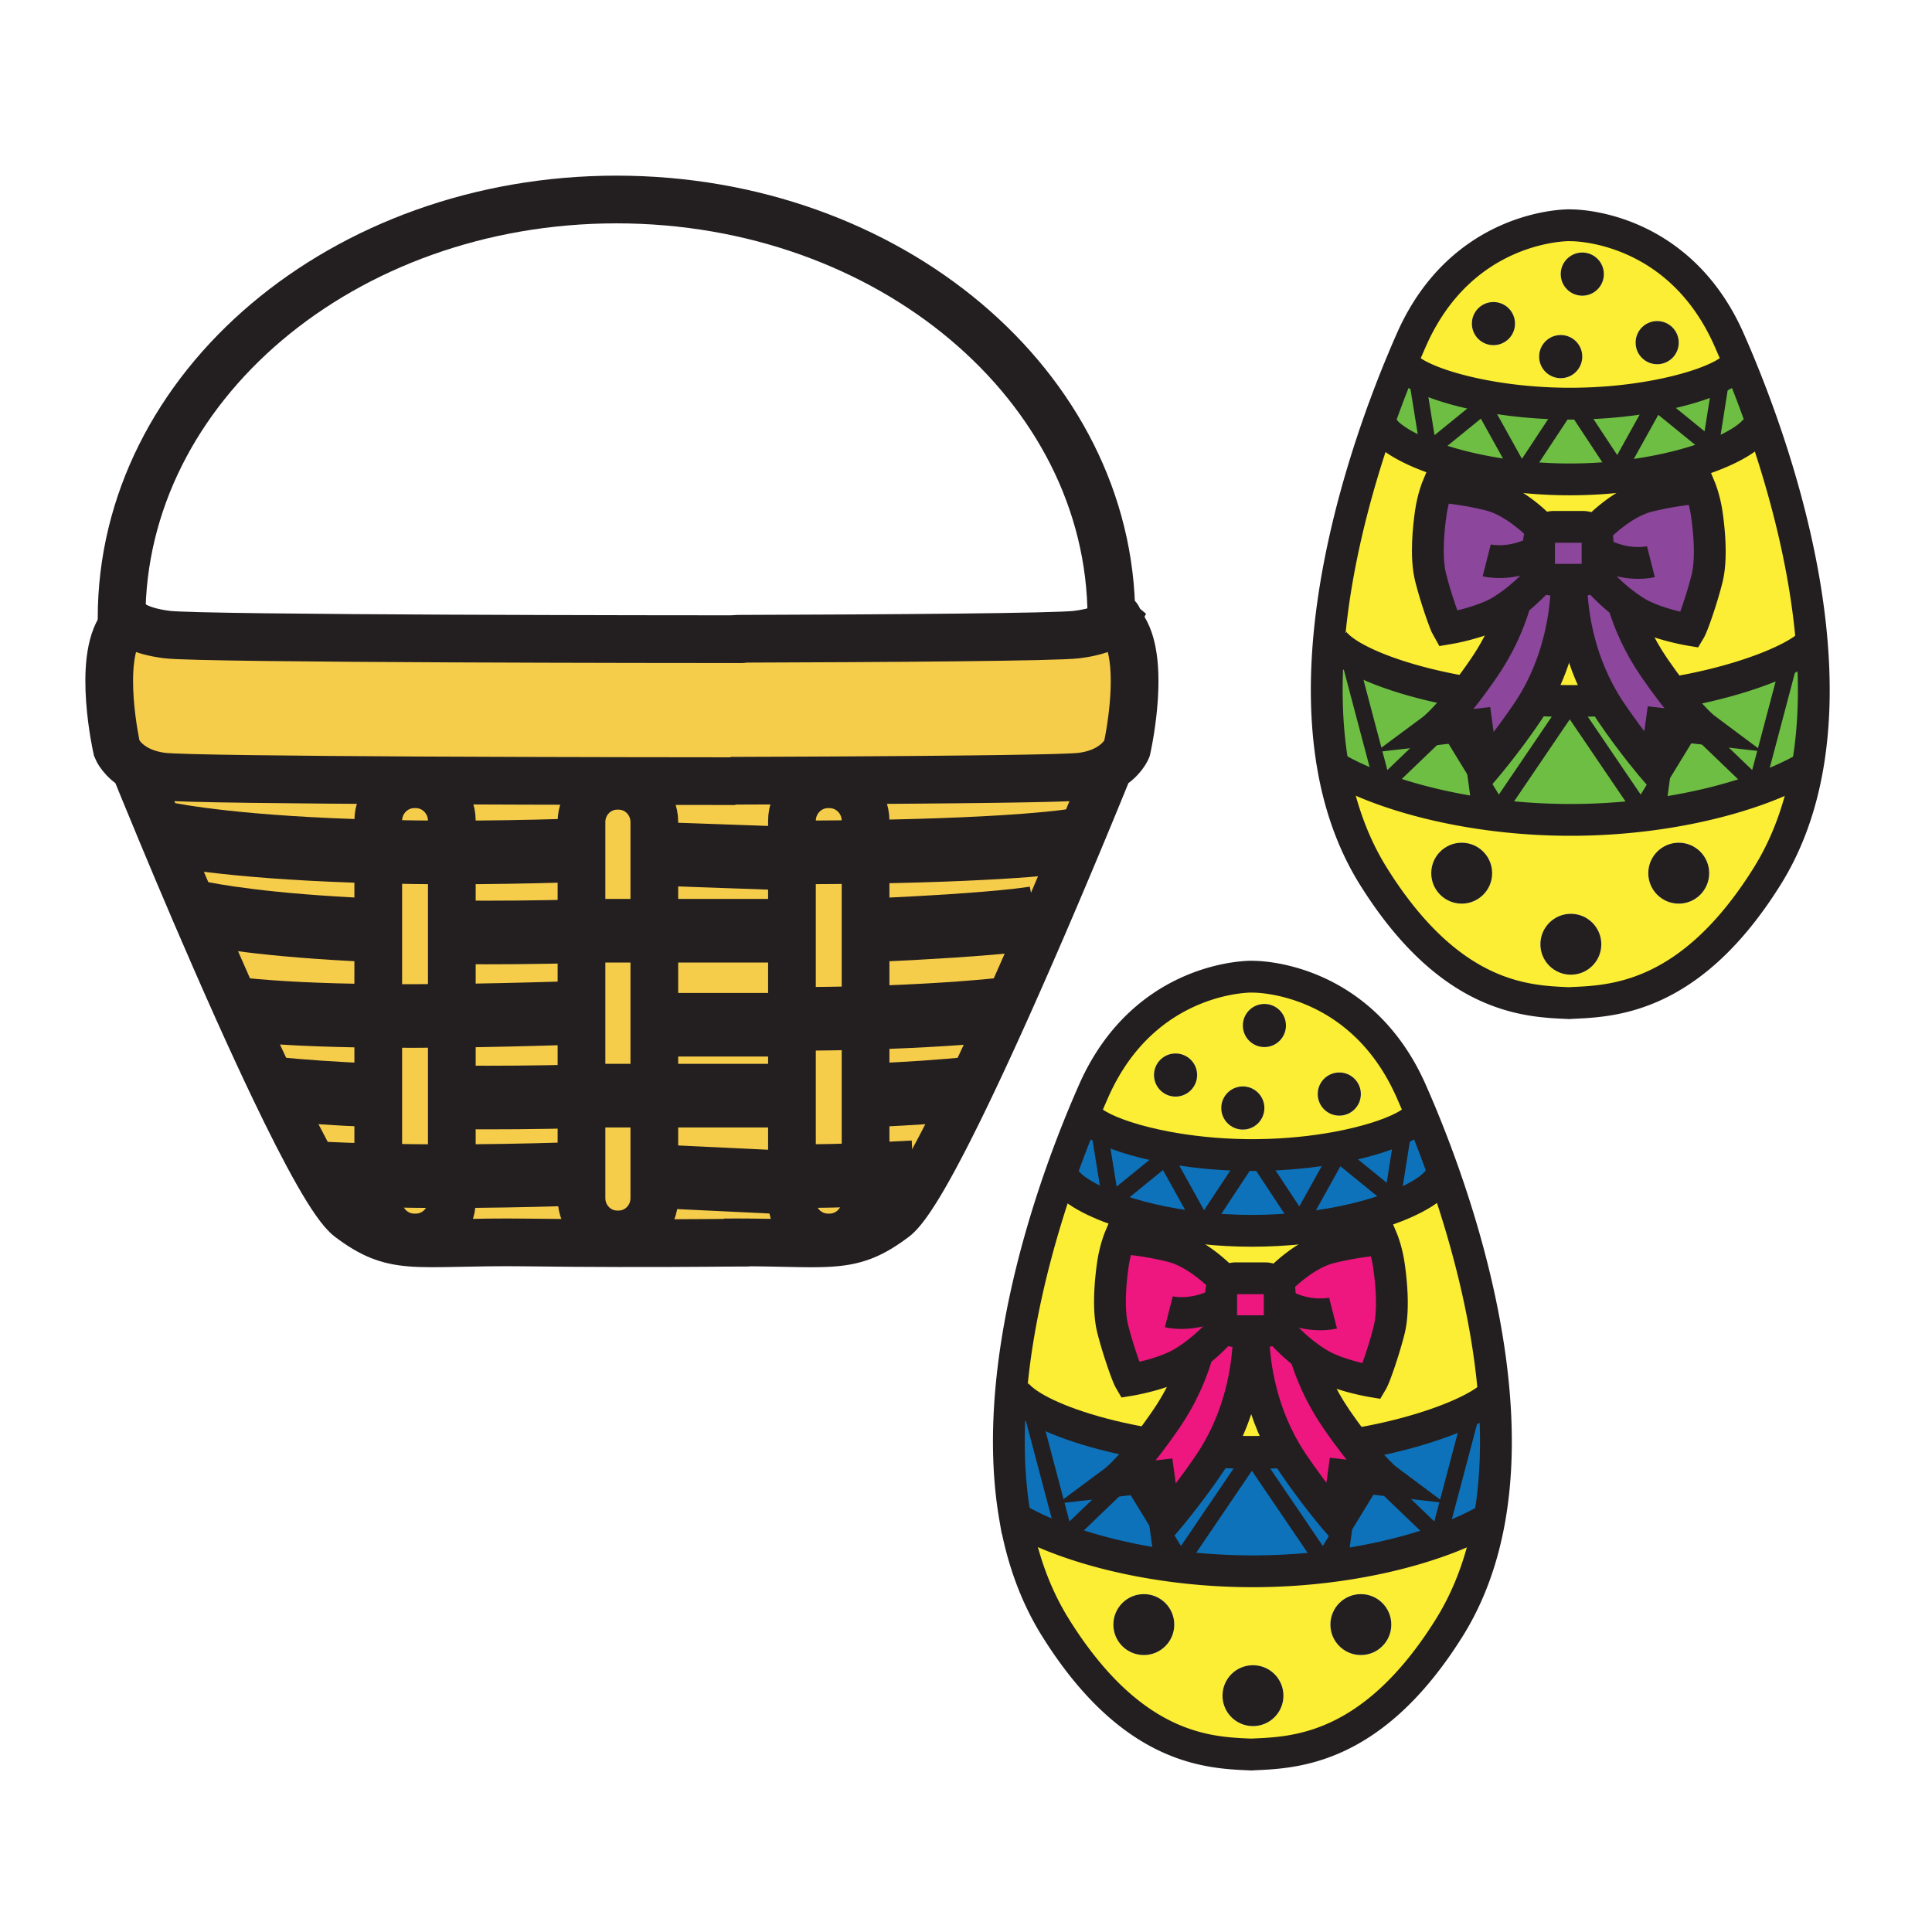 <svg xmlns="http://www.w3.org/2000/svg" width="850.394" height="850.394" viewBox="0 0 850.394 850.394" overflow="visible"><path d="M456 404l3.8 1.63c-5.42 12.59-11.28 25.99-17.229 39.24l-1.23-.55c-14.56 1.5-34.4 2.949-60.35 3.689v-38.58h2.83C441.18 406.94 456 404 456 404z" fill="#f6cc4b"/><path d="M456 404s-14.82 2.94-72.18 5.43h-2.83v-34.49C449.36 373.87 472 370 472 370l2.46 1.04c-4.21 10.06-9.21 21.92-14.66 34.59L456 404zM348.59 517.71c13.25.01 23.21-.27 32.4-.67v11.53c0 8.35-6.24 15.21-14.25 16.04-.53.05-1.07.08-1.62.08h-.66c-8.76 0-15.87-7.21-15.87-16.12v-10.86zM426.7 479.2c-7.2 15.05-14.07 28.569-19.96 38.76L402 516c-7.31.36-13.93.74-21.01 1.04v-34.92h2.17c17.74-.73 32.15-1.81 43.54-2.92z" fill="#f6cc4b"/><path d="M380.99 528.57v-11.53c7.08-.3 13.7-.68 21.01-1.04l4.74 1.96c-5.31 9.17-9.82 15.64-13.06 18.08-9.81 7.4-16.78 10.08-26.73 10.91l-.21-2.34c8.01-.83 14.25-7.69 14.25-16.04zM348.59 517.71V448.5c11.72-.04 22.51-.21 32.4-.49v69.03c-9.19.4-19.15.68-32.4.67zM288.01 482.26v45.11c0 8.83-7.03 15.97-15.71 15.97h-.65c-8.67 0-15.7-7.14-15.7-15.97v-44.81c3.46-.09 6.98-.189 10.56-.3h21.5z" fill="#f6cc4b"/><path d="M366.95 546.95c-8.78.74-19.88.05-37.32-.08v.03s-24.67.35-57.33.29v-3.851c8.68 0 15.71-7.14 15.71-15.97v-117.7h60.58V528.569c0 8.91 7.11 16.12 15.87 16.12h.66c.55 0 1.09-.03 1.62-.08l.21 2.341z" fill="#f6cc4b"/><path d="M288.01 409.67v72.59h-21.5c-3.58.11-7.1.21-10.56.3v-72.67c2.59-.07 5.22-.14 7.89-.22h24.17zM166.49 482.12v-34.97c9.77.1 20.51.08 32.39-.061v70.61c-11.67.02-22.45-.101-32.39-.33V482.12zM106.13 444.32c15.24 1.569 34.35 2.59 60.36 2.83v34.97h-2.18c-17.75-.73-32.15-1.811-43.54-2.93-5.2-10.87-10.57-22.53-15.87-34.32l1.23-.55z" fill="#f6cc4b"/><path d="M198.88 410.39v36.7c-11.88.141-22.62.16-32.39.061v-72.33c9.93.25 20.71.39 32.39.39v35.179zM255.95 409.89v72.669c-19.8.5-37.62.62-53.58.48h-3.49v-72.65h2.85c16.14.141 34.17.021 54.22-.499zM106.13 444.32l-1.23.55c-6.62-14.75-13.13-29.68-19.05-43.48 7.12 1.56 30.9 6 77.8 8.04h2.84v37.72c-26.01-.24-45.12-1.26-60.36-2.83zM343.5 377.76h5.09v31.91h-60.58V376H294zM288.01 376v33.67h-24.17c-2.67.08-5.3.15-7.89.22v-48.06c0-8.81 7.03-15.95 15.7-15.95h.65c8.68 0 15.71 7.14 15.71 15.95V376z" fill="#f6cc4b"/><path d="M321.65 343.83v-.17c14.3-.05 29.03-.11 43.46-.18l.01 1.72h-.66c-8.76 0-15.87 7.21-15.87 16.12v16.44h-5.09L294 376h-5.99v-14.17c0-8.81-7.03-15.95-15.71-15.95v-2.11c24.69.05 43.39.06 49.35.06z" fill="#f6cc4b"/><path d="M380.99 409.43v38.58c-9.89.28-20.68.45-32.4.49v-73.3h4.94c9.88-.04 19.02-.13 27.46-.26v34.49z" fill="#f6cc4b"/><path d="M675.89 307.73c11.45-19.96 13.761-40.68 13.75-52.52h1.931c.02 12.06 2.449 32.96 14.199 52.98-4.63.24-9.38.37-14.189.37h-.05c-5.061 0-10.03-.14-14.9-.4l-.741-.43z" fill="#fbee34"/><path d="M380.99 361.32v13.62c-8.44.13-17.58.22-27.46.26h-4.94v-13.88c0-8.91 7.11-16.12 15.87-16.12h.66c8.77 0 15.87 7.21 15.87 16.12z" fill="#f6cc4b"/><path d="M705.77 308.19c-11.75-20.02-14.18-40.92-14.199-52.98h5.13c1.569 0 3-.56 4.13-1.48l1.46.12s4.74 5.93 12.2 11.65c2.55 8.49 6.76 18.3 13.63 28.33 2.92 4.25 5.58 7.88 7.97 10.98 9.391 12.16 14.62 16.05 14.62 16.05l-3.99-.46-1.479-1.42-.721 1.17-13.239-1.52-2.78 20.36s-9.87-11.41-19.5-25.67a88.012 88.012 0 0 1-3.232-5.13z" fill="#8c469b"/><path d="M487.3 339.9c-.56 1.38-5.47 13.51-12.84 31.14L472 370s-22.64 3.87-91.01 4.94v-13.62c0-8.91-7.1-16.12-15.87-16.12l-.01-1.72c54.05-.28 103.91-.79 110.89-1.68 3.51-.45 6.44-1.28 8.88-2.31l2.42.41z" fill="#f6cc4b"/><path d="M324.55 281.34v-.17c67.28-.21 140.42-.72 149.44-1.86 8.18-1.04 12.7-2.96 15.17-4.6 1.04-.68 1.72-1.31 2.16-1.81 14.84 12.07 4.71 56.69 4.71 56.69s-2.44 6.21-11.15 9.9c-2.439 1.03-5.37 1.86-8.88 2.31-6.98.89-56.84 1.4-110.89 1.68-14.43.07-29.16.13-43.46.18v.17c-5.96 0-24.66-.01-49.35-.06-25.79-.04-58.11-.13-89.27-.28-53.96-.29-104.44-.79-111.56-1.69-4.51-.57-8.06-1.79-10.85-3.24-7.11-3.71-9.18-8.97-9.18-8.97s-8.85-39 2.13-53.95c.75-1.04 1.61-1.96 2.58-2.74 1.48 1.69 5.74 4.93 17.33 6.41 15.26 1.93 230.48 2.03 251.07 2.03z" fill="#f6cc4b"/><path d="M797.5 283.18c1.5 18.37 1.17 36.78-1.89 54.3-6 3.57-13.54 7.04-22.29 10.16l-.16-1.85s13.479-50.77 14.97-56.53c3.91-2.06 6.94-4.11 8.89-6.04l.48-.04z" fill="#6ebe44"/><path d="M788.13 289.26c-11.25 5.93-29.77 11.96-50.76 15.51l-1.28.04c-2.39-3.1-5.05-6.73-7.97-10.98-6.87-10.03-11.08-19.84-13.63-28.33 1.77 1.36 3.7 2.71 5.76 3.96 8.8 5.36 23.62 7.81 23.62 7.81 1.2-2.03 5.25-13.59 7.49-22.56 2.25-8.98.87-21.91-.101-28.55-.97-6.62-2.99-11.44-2.99-11.44s-11.229.75-23 3.75c-11.75 2.99-22.55 14.53-22.55 14.53l-2.39.02a6.484 6.484 0 0 0-3.63-1.11H683.93c-1.79 0-3.41.73-4.59 1.9l-1-1.37s-10.8-11.54-22.56-14.55c-11.761-3-22.99-3.74-22.99-3.74s-2.021 4.82-2.99 11.45-2.35 19.56-.109 28.54c2.25 8.98 6.31 20.53 7.489 22.55 0 0 14.84-2.43 23.62-7.8 1.98-1.2 3.83-2.5 5.55-3.8l.4.54c-2.54 8.54-6.74 18.41-13.68 28.5a243.97 243.97 0 0 1-7.79 10.76l-.32-.25c-22.76-3.91-40.94-10.22-50.93-16.43-5.45-3.39-8.471-6.75-8.471-9.67l-.3-.03c3.3-33.6 12.48-66.79 22.05-93.82h.011l.13.05c0 4.87 7.76 10.74 20.58 15.71 10.79 4.18 25.16 7.71 41.5 9.44a205.656 205.656 0 0 0 42.859 0c16.46-1.73 30.931-5.3 41.761-9.52 12.689-4.95 20.369-10.79 20.369-15.63 0-.26-.029-.52-.06-.76l.28-.1c10.12 28.42 19.87 63.77 22.76 99.3l-.48.04c-1.949 1.93-4.979 3.98-8.889 6.04z" fill="#fbee34"/><path d="M788.13 289.26c-1.49 5.76-14.97 56.53-14.97 56.53l-26.44-25.39 3.99.46s-5.229-3.89-14.62-16.05l1.28-.04c20.99-3.55 39.51-9.58 50.76-15.51z" fill="#6ebe44"/><path d="M795.61 337.48c-3.011 17.26-8.66 33.65-17.811 48.28-34.17 54.66-68.97 54.92-86.93 55.75l-.2.03c-18.02-.82-52.07-1.34-86.12-55.8-9.16-14.67-14.819-31.1-17.819-48.4 5.81 3.49 13.069 6.87 21.489 9.93 14.17 5.15 31.63 9.4 51.07 11.71 10.19 1.22 20.92 1.9 32 1.9 10.85 0 21.36-.65 31.35-1.82 19.23-2.24 36.551-6.38 50.681-11.42 8.75-3.12 16.29-6.59 22.29-10.16zm-43.29 46.87c0-7.41-6-13.42-13.4-13.42s-13.41 6.01-13.41 13.42c0 7.39 6.01 13.4 13.41 13.4s13.4-6.01 13.4-13.4zm-47.48 31.29c0-7.41-6.02-13.42-13.41-13.42-7.41 0-13.41 6.01-13.41 13.42 0 7.39 6 13.39 13.41 13.39 7.39 0 13.41-6 13.41-13.39zm-48.05-31.29c0-7.41-6-13.42-13.4-13.42-7.409 0-13.409 6.01-13.409 13.42 0 7.39 6 13.4 13.409 13.4 7.4 0 13.4-6.01 13.4-13.4z" fill="#fbee34"/><path d="M774.74 183.88l-.28.1c.03.24.06.5.06.76 0 4.84-7.68 10.68-20.369 15.63l-1.271-3.74 4.94-31.34c4.449-2.35 6.939-4.71 6.939-6.74 0-.18-.02-.35-.06-.52l.03-.01a519.677 519.677 0 0 1 10.011 25.86zM773.16 345.79l.16 1.85c-14.13 5.04-31.45 9.18-50.681 11.42l-.31-2.66 9.439-15.41 12.75-20.84 2.2.25 26.442 25.39z" fill="#6ebe44"/><path d="M623.44 164.72c-3.79-2.17-5.891-4.31-5.891-6.17l-.13-.05c1.33-3.21 2.64-6.24 3.9-9.08 22.63-51.11 69.55-50.28 69.55-50.28l.61.03s46.939-.83 69.56 50.29c1.19 2.69 2.42 5.54 3.69 8.56l-.03.01c.04.17.06.34.06.52 0 2.03-2.49 4.39-6.939 6.74-6.34 3.35-16.66 6.7-29.471 9.06-10.239 1.9-22.069 3.17-34.71 3.31-.83.02-1.659.02-2.489.02-1.021 0-2.03-.01-3.03-.02-12.83-.19-24.82-1.52-35.14-3.49-13.07-2.49-23.47-6-29.54-9.45zm115.48-13.9c0-5.25-4.25-9.5-9.5-9.5-5.24 0-9.49 4.25-9.49 9.5 0 5.24 4.25 9.5 9.49 9.5 5.25 0 9.5-4.26 9.5-9.5zm-32.96-30.17c0-5.24-4.25-9.5-9.5-9.5-5.24 0-9.49 4.26-9.49 9.5 0 5.25 4.25 9.5 9.49 9.5 5.25 0 9.5-4.25 9.5-9.5zm-9.5 36.31c0-5.24-4.26-9.5-9.49-9.5-5.25 0-9.5 4.26-9.5 9.5 0 5.25 4.25 9.5 9.5 9.5 5.23 0 9.49-4.25 9.49-9.5zm-29.61-14.52c0-5.25-4.25-9.5-9.5-9.5-5.239 0-9.489 4.25-9.489 9.5 0 5.24 4.25 9.49 9.489 9.49 5.25 0 9.5-4.25 9.5-9.49z" fill="#fbee34"/><path d="M757.82 165.29l-4.94 31.34-24.02-19.56-.511-2.72c12.811-2.36 23.131-5.71 29.471-9.06z" fill="#6ebe44"/><path d="M752.88 196.63l1.271 3.74c-10.83 4.22-25.301 7.79-41.761 9.52l-.29-2.64 16.761-30.18 24.019 19.56z" fill="#6ebe44"/><path d="M714.49 265.5c-7.46-5.72-12.2-11.65-12.2-11.65l-1.46-.12a6.5 6.5 0 0 0 2.36-5.01v-10.34c0-2.23-1.141-4.2-2.86-5.36l2.39-.02s10.8-11.54 22.55-14.53c11.771-3 23-3.75 23-3.75s2.021 4.82 2.99 11.44c.971 6.64 2.351 19.57.101 28.55-2.24 8.97-6.29 20.53-7.49 22.56 0 0-14.82-2.45-23.62-7.81a63.786 63.786 0 0 1-5.761-3.96z" fill="#8c469b"/><path d="M738.92 370.93c7.4 0 13.4 6.01 13.4 13.42 0 7.39-6 13.4-13.4 13.4s-13.41-6.01-13.41-13.4c0-7.41 6.01-13.42 13.41-13.42z" fill="#231f20"/><path fill="#6ebe44" d="M744.52 320.15l-12.75 20.84-3.27-2 2.78-20.36z"/><path d="M729.42 141.32c5.25 0 9.5 4.25 9.5 9.5 0 5.24-4.25 9.5-9.5 9.5-5.24 0-9.49-4.26-9.49-9.5 0-5.25 4.25-9.5 9.49-9.5z" fill="#231f20"/><path d="M731.77 340.99l-9.439 15.41-30.73-45.25-.02-2.59c4.81 0 9.56-.13 14.189-.37 1 1.72 2.08 3.43 3.23 5.13 9.63 14.26 19.5 25.67 19.5 25.67l3.27 2zM728.35 174.35l.511 2.72-16.761 30.18-18.439-27.94-.021-1.65c12.64-.14 24.47-1.41 34.71-3.31zM722.33 356.4l.31 2.66c-9.989 1.17-20.5 1.82-31.35 1.82-11.08 0-21.81-.68-32-1.9l.3-2.58 30.72-45.25h1.29l30.73 45.25z" fill="#6ebe44"/><path d="M712.1 207.25l.29 2.64a205.656 205.656 0 0 1-42.859 0l.109-.97 18.44-27.94.04-3.32c1 .01 2.01.02 3.03.02.83 0 1.659 0 2.489-.02l.021 1.65 18.44 27.94z" fill="#6ebe44"/><path d="M696.46 111.15c5.25 0 9.5 4.26 9.5 9.5 0 5.25-4.25 9.5-9.5 9.5-5.24 0-9.49-4.25-9.49-9.5 0-5.24 4.25-9.5 9.49-9.5z" fill="#231f20"/><path d="M691.57 255.21h-7.641a6.489 6.489 0 0 1-6.489-6.49v-10.34c0-1.78.729-3.4 1.899-4.57 1.18-1.17 2.8-1.9 4.59-1.9H696.7c1.34 0 2.59.41 3.63 1.11a6.465 6.465 0 0 1 2.86 5.36v10.34a6.5 6.5 0 0 1-2.36 5.01 6.514 6.514 0 0 1-4.13 1.48h-5.13z" fill="#8c469b"/><path d="M691.43 402.22c7.391 0 13.41 6.01 13.41 13.42 0 7.39-6.02 13.39-13.41 13.39-7.41 0-13.41-6-13.41-13.39 0-7.41 6-13.42 13.41-13.42zM686.97 147.46c5.23 0 9.49 4.26 9.49 9.5 0 5.25-4.26 9.5-9.49 9.5-5.25 0-9.5-4.25-9.5-9.5 0-5.24 4.25-9.5 9.5-9.5z" fill="#231f20"/><path d="M691.58 308.56l.02 2.59h-1.29l-30.72 45.25-9.49-15.51 2.601-1.59s9.87-11.42 19.51-25.67a95.62 95.62 0 0 0 3.68-5.9l.74.43c4.87.26 9.84.4 14.9.4h.049z" fill="#6ebe44"/><path d="M689.64 255.21c.011 11.84-2.3 32.56-13.75 52.52a95.142 95.142 0 0 1-3.68 5.9c-9.64 14.25-19.51 25.67-19.51 25.67l-2.771-20.35-12.399 1.41-.84-1.38-1.74 1.67-4.46.51s5.3-3.93 14.79-16.27c2.34-3.05 4.95-6.61 7.79-10.76 6.939-10.09 11.14-19.96 13.68-28.5l-.4-.54c7.591-5.76 12.42-11.8 12.42-11.8l.301-.27a6.49 6.49 0 0 0 4.859 2.19h5.71z" fill="#8c469b"/><path d="M688.12 177.66l-.04 3.32-18.44 27.94-16.76-30.17.101-4.58c10.319 1.97 22.309 3.3 35.139 3.49z" fill="#6ebe44"/><path d="M678.34 232.44l1 1.37a6.455 6.455 0 0 0-1.899 4.57v10.34c0 1.65.619 3.15 1.63 4.3l-.301.27s-4.829 6.04-12.42 11.8c-1.72 1.3-3.569 2.6-5.55 3.8-8.78 5.37-23.62 7.8-23.62 7.8-1.18-2.02-5.239-13.57-7.489-22.55-2.24-8.98-.86-21.91.109-28.54s2.99-11.45 2.99-11.45 11.229.74 22.99 3.74c11.76 3.01 22.56 14.55 22.56 14.55z" fill="#8c469b"/><path d="M652.88 178.75l16.76 30.17-.109.97c-16.34-1.73-30.71-5.26-41.5-9.44l.83-2.15 24.019-19.55z" fill="#6ebe44"/><path d="M657.35 132.94c5.25 0 9.5 4.25 9.5 9.5 0 5.24-4.25 9.49-9.5 9.49-5.239 0-9.489-4.25-9.489-9.49-.001-5.25 4.249-9.5 9.489-9.5z" fill="#231f20"/><path d="M650.1 340.89l9.49 15.51-.3 2.58c-19.44-2.31-36.9-6.56-51.07-11.71l.53-1.48 26.2-25.14 2.58-.29 12.57 20.53z" fill="#6ebe44"/><path d="M657.58 613.93c1.5 18.37 1.17 36.78-1.89 54.301-6 3.569-13.54 7.039-22.29 10.159l-.16-1.859s13.479-50.761 14.97-56.53c3.91-2.06 6.94-4.11 8.88-6.03l.49-.041z" fill="#0d72ba"/><path d="M648.21 620c-11.25 5.93-29.77 11.96-50.76 15.51l-1.28.04c-2.39-3.1-5.06-6.729-7.979-10.979-6.86-10.03-11.07-19.83-13.62-28.33a63.973 63.973 0 0 0 5.76 3.96c8.8 5.359 23.62 7.81 23.62 7.81 1.2-2.029 5.25-13.59 7.49-22.56 2.25-8.98.859-21.91-.11-28.55-.96-6.62-2.99-11.44-2.99-11.44s-11.22.76-22.99 3.75c-11.75 2.99-22.55 14.53-22.55 14.53l-2.39.02a6.483 6.483 0 0 0-3.63-1.109H544.01c-1.79 0-3.41.729-4.59 1.899l-1-1.37s-10.8-11.54-22.57-14.55c-11.75-3-22.979-3.729-22.979-3.729s-2.021 4.81-2.99 11.439-2.35 19.561-.11 28.54c2.25 8.98 6.311 20.53 7.49 22.561 0 0 14.851-2.44 23.62-7.811 1.98-1.2 3.83-2.5 5.55-3.8l.4.54c-2.54 8.54-6.74 18.41-13.68 28.51-2.841 4.14-5.45 7.7-7.79 10.75l-.32-.24c-22.76-3.909-40.93-10.22-50.93-16.43-5.46-3.39-8.48-6.76-8.48-9.68l-.29-.03c3.3-33.61 12.48-66.8 22.061-93.83l.13.05c0 4.87 7.76 10.75 20.58 15.721 10.79 4.189 25.159 7.72 41.5 9.449 6.85.721 14.04 1.12 21.46 1.12 7.39 0 14.56-.399 21.39-1.12 16.47-1.729 30.94-5.3 41.771-9.529 12.689-4.95 20.369-10.801 20.369-15.641 0-.25-.029-.51-.06-.75l.28-.1c10.12 28.42 19.87 63.78 22.76 99.31l-.49.04c-1.942 1.919-4.972 3.969-8.882 6.029z" fill="#fbee34"/><path d="M643.39 370.93c7.4 0 13.4 6.01 13.4 13.42 0 7.39-6 13.4-13.4 13.4-7.409 0-13.409-6.01-13.409-13.4-.001-7.41 5.999-13.42 13.409-13.42z" fill="#231f20"/><path d="M652.98 174.17l-.101 4.58-24.02 19.55-5.42-33.58c6.071 3.45 16.471 6.96 29.541 9.45zM644.96 304.64l.32.25c-9.49 12.34-14.79 16.27-14.79 16.27l4.46-.51-26.2 25.14s-14.54-54.75-15.09-56.99l.37-.59c9.99 6.21 28.17 12.52 50.93 16.43z" fill="#6ebe44"/><path d="M648.21 620c-1.49 5.77-14.97 56.53-14.97 56.53l-26.44-25.39 3.99.46s-5.23-3.89-14.62-16.05l1.28-.04c20.99-3.55 39.51-9.58 50.76-15.51z" fill="#0d72ba"/><path d="M655.69 668.23c-3.011 17.25-8.66 33.64-17.811 48.279-34.17 54.66-68.97 54.91-86.93 55.75l-.2.021c-18.02-.811-52.07-1.34-86.12-55.8-9.16-14.671-14.82-31.101-17.82-48.4 5.811 3.49 13.07 6.87 21.49 9.93 14.17 5.15 31.63 9.4 51.07 11.71a269.501 269.501 0 0 0 32 1.9c10.85 0 21.36-.65 31.35-1.82 19.23-2.24 36.55-6.38 50.681-11.41 8.75-3.12 16.29-6.59 22.29-10.16zm-43.29 46.86c0-7.41-6-13.42-13.4-13.42s-13.41 6.01-13.41 13.42c0 7.4 6.01 13.4 13.41 13.4s13.4-6 13.4-13.4zm-47.48 31.29c0-7.42-6.01-13.42-13.41-13.42-7.41 0-13.41 6-13.41 13.42 0 7.39 6 13.39 13.41 13.39 7.4 0 13.41-6 13.41-13.39zm-48.05-31.29c0-7.41-6-13.42-13.4-13.42-7.41 0-13.41 6.01-13.41 13.42 0 7.4 6 13.4 13.41 13.4 7.4 0 13.4-6 13.4-13.4z" fill="#fbee34"/><path d="M634.82 514.62l-.28.1c.03.24.06.5.06.75 0 4.84-7.68 10.69-20.369 15.641l-1.271-3.74 4.95-31.34c4.45-2.36 6.93-4.71 6.93-6.74 0-.18-.02-.35-.06-.521l.029-.01a519.677 519.677 0 0 1 10.011 25.86zM633.24 676.53l.16 1.859c-14.131 5.03-31.45 9.17-50.681 11.41l-.31-2.66 9.439-15.409 12.75-20.841 2.2.25 26.442 25.391z" fill="#0d72ba"/><path d="M623.44 164.72l5.42 33.58-.83 2.15c-12.82-4.97-20.58-10.84-20.58-15.71l-.13-.05c3.39-9.59 6.84-18.41 10.1-26.19l.13.05c0 1.86 2.1 4 5.89 6.17z" fill="#6ebe44"/><path d="M483.52 495.46c-3.789-2.16-5.89-4.31-5.89-6.17l-.13-.05c1.34-3.2 2.64-6.23 3.9-9.07 22.619-51.12 69.55-50.28 69.55-50.28l.609.03s46.94-.83 69.561 50.28a503.03 503.03 0 0 1 3.689 8.56l-.029.01c.04.171.06.341.06.521 0 2.03-2.479 4.38-6.93 6.74-6.34 3.35-16.67 6.7-29.49 9.069-10.24 1.891-22.07 3.16-34.7 3.301-.83.02-1.66.02-2.489.02-1.021 0-2.03-.01-3.03-.02-12.83-.19-24.82-1.521-35.141-3.49-13.07-2.491-23.47-5.991-29.54-9.451zM599 481.56c0-5.239-4.25-9.5-9.5-9.5-5.24 0-9.49 4.261-9.49 9.5 0 5.25 4.25 9.5 9.49 9.5 5.25 0 9.5-4.25 9.5-9.5zm-32.97-30.17c0-5.239-4.25-9.489-9.49-9.489s-9.49 4.25-9.49 9.489c0 5.24 4.25 9.49 9.49 9.49s9.49-4.25 9.49-9.49zm-9.49 36.31c0-5.23-4.25-9.5-9.49-9.5-5.25 0-9.5 4.27-9.5 9.5 0 5.25 4.25 9.5 9.5 9.5 5.24 0 9.49-4.25 9.49-9.5zm-29.61-14.52c0-5.25-4.25-9.489-9.5-9.489-5.239 0-9.489 4.239-9.489 9.489s4.25 9.5 9.489 9.5c5.25 0 9.5-4.25 9.5-9.5z" fill="#fbee34"/><path d="M617.91 496.03l-4.95 31.34-24.02-19.55-.521-2.721c12.821-2.369 23.151-5.719 29.491-9.069z" fill="#0d72ba"/><path d="M612.96 527.37l1.271 3.74c-10.83 4.229-25.301 7.8-41.771 9.529l-.29-2.649 16.771-30.17 24.019 19.55z" fill="#0d72ba"/><path d="M574.57 596.24c-7.46-5.73-12.2-11.65-12.2-11.65l-1.46-.12a6.475 6.475 0 0 0 2.359-5v-10.34a6.47 6.47 0 0 0-2.859-5.37l2.39-.02s10.8-11.54 22.55-14.53c11.771-2.99 22.99-3.75 22.99-3.75s2.03 4.82 2.99 11.44c.97 6.64 2.36 19.569.11 28.55-2.24 8.97-6.29 20.53-7.49 22.56 0 0-14.82-2.45-23.62-7.81-2.06-1.25-3.99-2.6-5.76-3.96z" fill="#ed177f"/><path d="M565.85 638.94c-11.739-20.03-14.189-40.931-14.199-52.99h5.13c1.569 0 3-.561 4.13-1.48l1.46.12s4.74 5.92 12.2 11.65c2.55 8.5 6.76 18.3 13.62 28.33 2.92 4.25 5.59 7.88 7.979 10.979 9.39 12.16 14.62 16.05 14.62 16.05l-3.99-.46-1.479-1.42-.721 1.17-13.25-1.52-2.77 20.36s-9.87-11.41-19.5-25.66a94.473 94.473 0 0 1-3.23-5.129z" fill="#ed177f"/><path d="M599 701.67c7.4 0 13.4 6.01 13.4 13.42 0 7.4-6 13.4-13.4 13.4s-13.41-6-13.41-13.4c0-7.41 6.01-13.42 13.41-13.42z" fill="#231f20"/><path d="M608.75 345.79l-.53 1.48c-8.42-3.06-15.68-6.44-21.489-9.93-3.301-18.96-3.41-38.97-1.471-58.83l.3.03c0 2.92 3.021 6.28 8.471 9.67l-.37.59c.549 2.24 15.089 56.99 15.089 56.99z" fill="#6ebe44"/><path d="M589.5 472.06c5.25 0 9.5 4.261 9.5 9.5 0 5.25-4.25 9.5-9.5 9.5-5.24 0-9.49-4.25-9.49-9.5 0-5.24 4.25-9.5 9.49-9.5z" fill="#231f20"/><path d="M591.85 671.73l-9.439 15.409-30.73-45.25-.02-2.59c4.81 0 9.56-.13 14.189-.359a95.511 95.511 0 0 0 3.23 5.13c9.63 14.25 19.5 25.66 19.5 25.66l3.27 2zM588.42 505.1l.521 2.721-16.771 30.17-18.43-27.94-.021-1.649c12.631-.142 24.461-1.412 34.701-3.302zM582.41 687.14l.31 2.66c-9.989 1.17-20.5 1.82-31.35 1.82-11.08 0-21.811-.68-32-1.9l.3-2.58 30.72-45.25h1.29l30.73 45.25z" fill="#0d72ba"/><path d="M572.17 537.99l.29 2.649c-6.83.721-14 1.12-21.39 1.12-7.42 0-14.61-.399-21.46-1.12l.109-.989 18.44-27.92.04-3.33c1 .01 2.01.02 3.03.02.829 0 1.659 0 2.489-.02l.021 1.649 18.431 27.941z" fill="#0d72ba"/><circle cx="556.54" cy="451.39" r="9.49" fill="#231f20"/><path d="M551.65 585.95h-7.641c-1.93 0-3.67-.851-4.859-2.19a6.443 6.443 0 0 1-1.631-4.29v-10.34c0-1.79.73-3.41 1.9-4.58a6.502 6.502 0 0 1 4.59-1.899h12.771c1.34 0 2.59.409 3.63 1.109a6.468 6.468 0 0 1 2.859 5.37v10.34c0 2.011-.92 3.811-2.359 5a6.514 6.514 0 0 1-4.13 1.48h-5.13z" fill="#ed177f"/><path d="M551.51 732.96c7.4 0 13.41 6 13.41 13.42 0 7.39-6.01 13.39-13.41 13.39-7.41 0-13.41-6-13.41-13.39 0-7.42 6-13.42 13.41-13.42z" fill="#231f20"/><path d="M565.85 638.94c-4.63.229-9.38.359-14.189.359h-.05c-5.061 0-10.04-.14-14.9-.399l-.74-.431c11.44-19.96 13.761-40.66 13.75-52.52h1.931c.008 12.061 2.458 32.961 14.198 52.991z" fill="#fbee34"/><path d="M547.05 478.2c5.24 0 9.49 4.27 9.49 9.5 0 5.25-4.25 9.5-9.49 9.5-5.25 0-9.5-4.25-9.5-9.5 0-5.23 4.25-9.5 9.5-9.5z" fill="#231f20"/><path d="M551.66 639.3l.02 2.59h-1.29l-30.72 45.25-9.49-15.51 2.601-1.59s9.87-11.42 19.51-25.67c1.32-1.95 2.55-3.93 3.68-5.9l.74.431c4.86.26 9.84.399 14.9.399h.049z" fill="#0d72ba"/><path d="M549.72 585.95c.011 11.859-2.31 32.56-13.75 52.52a93.096 93.096 0 0 1-3.68 5.9c-9.64 14.25-19.51 25.67-19.51 25.67l-2.771-20.35-12.399 1.41-.841-1.38-1.739 1.67-4.46.511s5.29-3.931 14.79-16.271c2.34-3.05 4.949-6.61 7.79-10.75 6.939-10.1 11.14-19.97 13.68-28.51l-.4-.54c7.59-5.76 12.42-11.8 12.42-11.8l.301-.271a6.49 6.49 0 0 0 4.859 2.19h5.71z" fill="#ed177f"/><path d="M548.2 508.4l-.04 3.33-18.44 27.92-16.76-30.16.1-4.58c10.32 1.97 22.31 3.3 35.14 3.49z" fill="#0d72ba"/><path d="M538.42 563.18l1 1.37a6.462 6.462 0 0 0-1.9 4.58v10.34c0 1.65.62 3.15 1.631 4.29l-.301.271s-4.83 6.04-12.42 11.8c-1.72 1.3-3.569 2.6-5.55 3.8-8.77 5.37-23.62 7.811-23.62 7.811-1.18-2.03-5.24-13.58-7.49-22.561-2.239-8.979-.859-21.91.11-28.54s2.99-11.439 2.99-11.439 11.229.729 22.979 3.729c11.771 3.009 22.571 14.549 22.571 14.549z" fill="#ed177f"/><path d="M512.96 509.49l16.76 30.16-.109.989c-16.341-1.729-30.71-5.26-41.5-9.449l.83-2.15 24.019-19.55z" fill="#0d72ba"/><path d="M517.43 463.69c5.25 0 9.5 4.239 9.5 9.489s-4.25 9.5-9.5 9.5c-5.239 0-9.489-4.25-9.489-9.5s4.249-9.489 9.489-9.489z" fill="#231f20"/><path d="M510.18 671.63l9.49 15.51-.3 2.58c-19.44-2.31-36.9-6.56-51.07-11.71l.53-1.479 26.2-25.141 2.58-.29 12.57 20.53z" fill="#0d72ba"/><path d="M503.47 701.67c7.4 0 13.4 6.01 13.4 13.42 0 7.4-6 13.4-13.4 13.4-7.41 0-13.41-6-13.41-13.4 0-7.41 6-13.42 13.41-13.42z" fill="#231f20"/><path d="M513.06 504.91l-.1 4.58-24.02 19.55-5.421-33.58c6.071 3.46 16.471 6.96 29.541 9.45zM505.04 635.39l.32.24c-9.5 12.34-14.79 16.271-14.79 16.271l4.46-.511-26.2 25.141s-14.54-54.74-15.09-56.99l.37-.58c10 6.209 28.17 12.519 50.93 16.429z" fill="#0d72ba"/><path d="M483.52 495.46l5.421 33.58-.83 2.15c-12.82-4.971-20.58-10.851-20.58-15.721l-.13-.05a511.15 511.15 0 0 1 10.1-26.18l.13.05c-.001 1.861 2.099 4.011 5.889 6.171zM468.83 676.53l-.53 1.479c-8.42-3.06-15.68-6.439-21.49-9.93-3.3-18.96-3.409-38.97-1.47-58.83l.29.03c0 2.92 3.021 6.29 8.48 9.68l-.37.58c.55 2.251 15.09 56.991 15.09 56.991z" fill="#0d72ba"/><path d="M441.34 444.32l1.23.55c-5.301 11.79-10.67 23.46-15.87 34.33-11.39 1.109-25.8 2.189-43.54 2.92h-2.17v-34.11c25.95-.74 45.79-2.19 60.35-3.69zM198.88 517.7v-34.66h3.49c15.96.14 33.78.02 53.58-.48v44.811c0 8.83 7.03 15.97 15.7 15.97h.65v3.851c-12.39-.021-25.92-.11-39.7-.29-26.35-.36-41.05.97-52.08.04l.21-2.33c.53.05 1.07.08 1.62.08h.67c8.76 0 15.86-7.21 15.86-16.12V517.7zM272.3 343.77v2.11h-.65c-8.67 0-15.7 7.14-15.7 15.95v12.55h-5.47c-18.87.58-36.03.83-51.6.83v-13.89c0-8.91-7.1-16.12-15.86-16.12l.01-1.71c31.16.15 63.48.24 89.27.28z" fill="#f6cc4b"/><path d="M255.95 374.38v35.51c-20.05.52-38.08.64-54.22.5h-2.85v-35.18c15.57 0 32.73-.25 51.6-.83h5.47zM198.88 517.7v10.87c0 8.91-7.1 16.12-15.86 16.12h-.67c-.55 0-1.09-.03-1.62-.08-8-.83-14.24-7.69-14.24-16.04v-11.2c9.94.23 20.72.35 32.39.33zM198.88 361.32v13.89c-11.68 0-22.46-.14-32.39-.39v-13.5c0-8.91 7.1-16.12 15.86-16.12h.67c8.76 0 15.86 7.21 15.86 16.12z" fill="#f6cc4b"/><path d="M183.03 343.49l-.01 1.71h-.67c-8.76 0-15.86 7.21-15.86 16.12v13.5c-59.69-1.47-88.38-6.74-95.32-8.21-6.78-16.26-11.05-26.84-11.05-26.84l.5-1.21c2.79 1.45 6.34 2.67 10.85 3.24 7.12.9 57.6 1.4 111.56 1.69zM180.73 544.61l-.21 2.33c-9.95-.83-16.91-3.5-26.73-10.9-3.41-2.57-8.23-9.61-13.92-19.59 8.1.38 16.96.7 26.62.92v11.2c0 8.35 6.24 15.21 14.24 16.04z" fill="#f6cc4b"/><path d="M166.49 482.12v35.25c-9.66-.22-18.52-.54-26.62-.92-5.69-9.99-12.25-22.931-19.1-37.26 11.39 1.119 25.79 2.199 43.54 2.93h2.18zM166.49 374.82v34.61h-2.84c-46.9-2.04-70.68-6.48-77.8-8.04-5.55-12.96-10.58-24.91-14.68-34.78 6.94 1.47 35.63 6.74 95.32 8.21z" fill="#f6cc4b"/><g fill="none" stroke="#231f20"><path d="M586.73 337.34c3 17.3 8.659 33.73 17.819 48.4 34.05 54.46 68.101 54.979 86.12 55.8l.2-.03c17.96-.83 52.76-1.09 86.93-55.75 9.15-14.63 14.8-31.02 17.811-48.28 3.06-17.52 3.39-35.93 1.89-54.3-2.89-35.53-12.64-70.88-22.76-99.3-3.38-9.48-6.8-18.18-10.01-25.86a514.53 514.53 0 0 0-3.69-8.56c-22.62-51.12-69.56-50.29-69.56-50.29l-.61-.03s-46.92-.83-69.55 50.28c-1.261 2.84-2.57 5.87-3.9 9.08-3.26 7.78-6.71 16.6-10.1 26.19h-.011c-9.569 27.03-18.75 60.22-22.05 93.82-1.939 19.86-1.829 39.87 1.471 58.83z" stroke-width="14"/><path d="M764.7 158.03c.04.17.06.34.06.52 0 2.03-2.49 4.39-6.939 6.74-6.34 3.35-16.66 6.7-29.471 9.06-10.239 1.9-22.069 3.17-34.71 3.31-.83.02-1.659.02-2.489.02-1.021 0-2.03-.01-3.03-.02-12.83-.19-24.82-1.52-35.14-3.49-13.07-2.49-23.471-6-29.54-9.45-3.79-2.17-5.891-4.31-5.891-6.17M774.46 183.98c.03.24.06.5.06.76 0 4.84-7.68 10.68-20.369 15.63-10.83 4.22-25.301 7.79-41.761 9.52a205.656 205.656 0 0 1-42.859 0c-16.34-1.73-30.71-5.26-41.5-9.44-12.82-4.97-20.58-10.84-20.58-15.71M644.96 304.64c-22.76-3.91-40.94-10.22-50.93-16.43-5.45-3.39-8.471-6.75-8.471-9.67M706.31 308.16l-.54.03c-4.63.24-9.38.37-14.189.37h-.05c-5.061 0-10.03-.14-14.9-.4M797.02 283.22c-1.949 1.93-4.979 3.98-8.89 6.04-11.25 5.93-29.77 11.96-50.76 15.51M796.26 337.09c-.21.13-.43.26-.649.39-6 3.57-13.54 7.04-22.29 10.16-14.13 5.04-31.45 9.18-50.681 11.42-9.989 1.17-20.5 1.82-31.35 1.82-11.08 0-21.81-.68-32-1.9-19.44-2.31-36.9-6.56-51.07-11.71-8.42-3.06-15.68-6.44-21.489-9.93-.54-.32-1.07-.64-1.591-.97M700.33 233.02a6.465 6.465 0 0 1 2.86 5.36v10.34a6.5 6.5 0 0 1-2.36 5.01 6.514 6.514 0 0 1-4.13 1.48h-12.771a6.489 6.489 0 0 1-6.489-6.49v-10.34c0-1.78.729-3.4 1.899-4.57 1.18-1.17 2.8-1.9 4.59-1.9H696.7c1.34 0 2.59.41 3.63 1.11z" stroke-width="14"/><path d="M678.34 232.44s-10.8-11.54-22.56-14.55c-11.761-3-22.99-3.74-22.99-3.74s-2.021 4.82-2.99 11.45-2.35 19.56-.109 28.54c2.25 8.98 6.31 20.53 7.489 22.55 0 0 14.84-2.43 23.62-7.8 1.98-1.2 3.83-2.5 5.55-3.8 7.591-5.76 12.42-11.8 12.42-11.8" stroke-width="14"/><path d="M654.39 246.66s10.9 2.77 22.99-4.17" stroke-width="14.454"/><path d="M702.72 233s10.8-11.54 22.55-14.53c11.771-3 23-3.75 23-3.75s2.021 4.82 2.99 11.44c.971 6.64 2.351 19.57.101 28.55-2.24 8.97-6.29 20.53-7.49 22.56 0 0-14.82-2.45-23.62-7.81-2.06-1.25-3.99-2.6-5.76-3.96-7.46-5.72-12.2-11.65-12.2-11.65M726.67 247.23s-10.91 2.77-22.979-4.17M666.75 265.63c-2.54 8.54-6.74 18.41-13.68 28.5a243.97 243.97 0 0 1-7.79 10.76c-9.49 12.34-14.79 16.27-14.79 16.27l4.46-.51 2.58-.29 12.399-1.41 2.771 20.35s9.87-11.42 19.51-25.67a95.62 95.62 0 0 0 3.68-5.9c11.45-19.96 13.761-40.68 13.75-52.52v-.4" stroke-width="14"/><path d="M714.44 265.33c.02.06.029.11.05.17 2.55 8.49 6.76 18.3 13.63 28.33 2.92 4.25 5.58 7.88 7.97 10.98 9.391 12.16 14.62 16.05 14.62 16.05l-3.99-.46-2.2-.25-13.239-1.52-2.78 20.36s-9.87-11.41-19.5-25.67c-1.15-1.7-2.23-3.41-3.23-5.13-11.75-20.02-14.18-40.92-14.199-52.98v-.71" stroke-width="14"/><path stroke-width="7.227" d="M623.27 163.66l.17 1.06 5.42 33.58 24.02-19.55 16.76 30.17 18.44-27.94M757.9 164.79l-.08.5-4.94 31.34-24.02-19.56-16.76 30.18-18.44-27.94M593.66 288.8c.55 2.24 15.09 56.99 15.09 56.99l26.2-25.14 1.74-1.67.84 1.38 12.569 20.53 9.49 15.51 30.72-45.25M788.25 288.8c-.02.08-.06.24-.12.46-1.49 5.76-14.97 56.53-14.97 56.53l-26.44-25.39-1.479-1.42-.721 1.17-12.75 20.84-9.439 15.41-30.73-45.25"/><path d="M446.81 668.08c3 17.3 8.66 33.729 17.82 48.4 34.05 54.46 68.101 54.989 86.12 55.8l.2-.021c17.96-.84 52.76-1.09 86.93-55.75 9.15-14.64 14.8-31.029 17.811-48.279 3.06-17.521 3.39-35.931 1.89-54.301-2.89-35.529-12.64-70.89-22.76-99.31a520.663 520.663 0 0 0-10.011-25.86c-1.27-3.02-2.5-5.87-3.689-8.56-22.62-51.11-69.561-50.28-69.561-50.28l-.609-.03s-46.931-.84-69.55 50.28a460.21 460.21 0 0 0-3.9 9.07 511.72 511.72 0 0 0-10.1 26.18c-9.58 27.03-18.761 60.22-22.061 93.83-1.94 19.861-1.83 39.871 1.47 58.831z" stroke-width="14"/><path d="M624.78 488.77c.04.171.06.341.06.521 0 2.03-2.479 4.38-6.93 6.74-6.34 3.35-16.67 6.7-29.49 9.069-10.24 1.891-22.07 3.16-34.7 3.301-.83.02-1.66.02-2.489.02-1.021 0-2.03-.01-3.03-.02-12.83-.19-24.82-1.521-35.141-3.49-13.069-2.49-23.47-5.99-29.54-9.45-3.789-2.16-5.89-4.31-5.89-6.17M634.54 514.72c.03.24.06.5.06.75 0 4.84-7.68 10.69-20.369 15.641-10.83 4.229-25.301 7.8-41.771 9.529-6.83.721-14 1.12-21.39 1.12-7.42 0-14.61-.399-21.46-1.12-16.341-1.729-30.71-5.26-41.5-9.449-12.82-4.971-20.58-10.851-20.58-15.721M505.04 635.39c-22.76-3.909-40.93-10.22-50.93-16.43-5.46-3.39-8.48-6.76-8.48-9.68" stroke-width="14"/><path d="M566.39 638.91l-.54.03c-4.63.229-9.38.359-14.189.359h-.05c-5.061 0-10.04-.14-14.9-.399" stroke-width="14.454"/><path d="M657.09 613.97c-1.939 1.92-4.97 3.971-8.88 6.03-11.25 5.93-29.77 11.96-50.76 15.51M656.34 667.84c-.21.13-.43.26-.649.391-6 3.569-13.54 7.039-22.29 10.159-14.131 5.03-31.45 9.17-50.681 11.41-9.989 1.17-20.5 1.82-31.35 1.82-11.08 0-21.811-.68-32-1.9-19.44-2.31-36.9-6.56-51.07-11.71-8.42-3.06-15.68-6.439-21.49-9.93-.54-.32-1.069-.64-1.59-.97M560.41 563.76a6.468 6.468 0 0 1 2.859 5.37v10.34c0 2.011-.92 3.811-2.359 5a6.514 6.514 0 0 1-4.13 1.48h-12.771c-1.93 0-3.67-.851-4.859-2.19a6.443 6.443 0 0 1-1.631-4.29v-10.34c0-1.79.73-3.41 1.9-4.58a6.502 6.502 0 0 1 4.59-1.899h12.771a6.475 6.475 0 0 1 3.63 1.109z" stroke-width="14"/><path d="M538.42 563.18s-10.8-11.54-22.57-14.55c-11.75-3-22.979-3.729-22.979-3.729s-2.021 4.81-2.99 11.439-2.35 19.561-.11 28.54c2.25 8.98 6.311 20.53 7.49 22.561 0 0 14.851-2.44 23.62-7.811 1.98-1.2 3.83-2.5 5.55-3.8 7.59-5.76 12.42-11.8 12.42-11.8M514.47 577.4s10.9 2.77 22.99-4.17M562.8 563.74s10.8-11.54 22.55-14.53c11.771-2.99 22.99-3.75 22.99-3.75s2.03 4.82 2.99 11.44c.97 6.64 2.36 19.569.11 28.55-2.24 8.97-6.29 20.53-7.49 22.56 0 0-14.82-2.45-23.62-7.81a63.973 63.973 0 0 1-5.76-3.96c-7.46-5.73-12.2-11.65-12.2-11.65M586.75 577.97s-10.91 2.78-22.98-4.17M526.83 596.37c-2.54 8.54-6.74 18.41-13.68 28.51-2.841 4.14-5.45 7.7-7.79 10.75-9.5 12.34-14.79 16.271-14.79 16.271l4.46-.511 2.58-.29 12.399-1.409 2.771 20.35s9.87-11.42 19.51-25.67c1.32-1.95 2.55-3.93 3.68-5.9 11.44-19.96 13.761-40.66 13.75-52.52v-.4" stroke-width="14"/><path d="M574.52 596.07c.021.06.03.109.051.17 2.55 8.5 6.76 18.3 13.62 28.33 2.92 4.25 5.59 7.88 7.979 10.979 9.39 12.16 14.62 16.05 14.62 16.05l-3.99-.46-2.2-.25-13.25-1.52-2.77 20.36s-9.87-11.41-19.5-25.66c-1.15-1.7-2.22-3.41-3.23-5.13-11.739-20.03-14.189-40.931-14.199-52.99v-.71" stroke-width="14"/><path stroke-width="7.227" d="M483.35 494.41l.17 1.05 5.42 33.58 24.02-19.55 16.76 30.16 18.44-27.92M617.99 495.53l-.08.5-4.95 31.34-24.02-19.55-16.77 30.17-18.43-27.94M453.74 619.54c.55 2.25 15.09 56.99 15.09 56.99l26.2-25.141 1.739-1.67.841 1.38 12.569 20.53 9.49 15.51 30.72-45.25M648.33 619.54c-.021.08-.061.24-.12.46-1.49 5.77-14.97 56.53-14.97 56.53l-26.44-25.39-1.479-1.42-.721 1.17-12.75 20.841-9.439 15.409-30.73-45.25"/><path d="M201.73 410.39c16.14.14 34.17.02 54.22-.5 2.59-.07 5.22-.14 7.89-.22h81.07M83.5 400.84s.76.2 2.35.55c7.12 1.56 30.9 6 77.8 8.04" stroke-width="28"/><path d="M326.13 281.34h-1.58c-20.59 0-235.81-.1-251.07-2.03-11.59-1.48-15.85-4.72-17.33-6.41-.56-.64-.71-1.06-.71-1.06" stroke-width="21" stroke-linecap="round" stroke-linejoin="round"/><path d="M323.66 343.83h-2.01c-5.96 0-24.66-.01-49.35-.06-25.79-.04-58.11-.13-89.27-.28-53.96-.29-104.44-.79-111.56-1.69-4.51-.57-8.06-1.79-10.85-3.24-7.11-3.71-9.18-8.97-9.18-8.97s-8.85-39 2.13-53.95c.75-1.04 1.61-1.96 2.58-2.74 1.33-1.09 2.87-1.92 4.63-2.42M60.12 339.77s4.27 10.58 11.05 26.84c4.1 9.87 9.13 21.82 14.68 34.78 5.92 13.8 12.43 28.73 19.05 43.48 5.3 11.79 10.67 23.45 15.87 34.32 6.85 14.329 13.41 27.27 19.1 37.26 5.69 9.979 10.51 17.02 13.92 19.59 9.82 7.4 16.78 10.07 26.73 10.9 11.03.93 25.73-.4 52.08-.04 13.78.18 27.31.27 39.7.29 32.66.06 57.33-.29 57.33-.29" stroke-width="21"/><path d="M198.88 517.7v10.87c0 8.91-7.1 16.12-15.86 16.12h-.67c-.55 0-1.09-.03-1.62-.08-8-.83-14.24-7.69-14.24-16.04V361.32c0-8.91 7.1-16.12 15.86-16.12h.67c8.76 0 15.86 7.21 15.86 16.12V517.7zM288.01 482.26v45.11c0 8.83-7.03 15.97-15.71 15.97h-.65c-8.67 0-15.7-7.14-15.7-15.97V361.83c0-8.81 7.03-15.95 15.7-15.95h.65c8.68 0 15.71 7.14 15.71 15.95v120.43z" stroke-width="21"/><path d="M69.47 366.23s.55.14 1.7.38c6.94 1.47 35.63 6.74 95.32 8.21 9.93.25 20.71.39 32.39.39 15.57 0 32.73-.25 51.6-.83M294 376l49.5 1.76M106.13 444.32c15.24 1.569 34.35 2.59 60.36 2.83 9.77.1 20.51.08 32.39-.061 14.57-.17 30.84-.53 49.12-1.09M289.89 451.05h51.81M202.37 483.04c15.96.14 33.78.02 53.58-.48 3.46-.09 6.98-.189 10.56-.3h75.94M118.15 478.93c.85.09 1.73.181 2.62.261 11.39 1.119 25.79 2.199 43.54 2.93M138.21 516.36c.55.029 1.1.05 1.66.09 8.1.38 16.96.7 26.62.92 9.94.229 20.72.35 32.39.33 15.03-.021 31.54-.28 49.59-.83M294 518l47.49 2.26M456 404s-14.82 2.94-72.18 5.43" stroke-width="28"/><path d="M324.55 281.17c67.28-.21 140.42-.72 149.44-1.86 8.18-1.04 12.7-2.96 15.17-4.6 1.04-.68 1.72-1.31 2.16-1.81.56-.64.71-1.06.71-1.06" stroke-width="21" stroke-linecap="round" stroke-linejoin="round"/><path d="M321.65 343.66c14.3-.05 29.03-.11 43.46-.18 54.05-.28 103.91-.79 110.89-1.68 3.51-.45 6.44-1.28 8.88-2.31 8.71-3.69 11.15-9.9 11.15-9.9s10.13-44.62-4.71-56.69a12.15 12.15 0 0 0-2.13-1.42c-.78-.41-1.61-.75-2.5-1M487.35 339.77s-.02.04-.05.13c-.56 1.38-5.47 13.51-12.84 31.14-4.21 10.06-9.21 21.92-14.66 34.59-5.42 12.59-11.28 25.99-17.229 39.24-5.301 11.79-10.67 23.46-15.87 34.33-7.2 15.05-14.07 28.569-19.96 38.76-5.31 9.17-9.82 15.64-13.06 18.08-9.81 7.4-16.78 10.08-26.73 10.91-8.78.74-19.88.05-37.32-.08-3.38-.03-7-.03-10.89 0" stroke-width="21"/><path d="M348.59 517.71v10.86c0 8.91 7.11 16.12 15.87 16.12h.66c.55 0 1.09-.03 1.62-.08 8.01-.83 14.25-7.69 14.25-16.04V361.32c0-8.91-7.1-16.12-15.87-16.12h-.66c-8.76 0-15.87 7.21-15.87 16.12v156.39z" stroke-width="21"/><path d="M472 370s-22.64 3.87-91.01 4.94c-8.44.13-17.58.22-27.46.26M441.34 444.32c-14.56 1.5-34.4 2.949-60.35 3.689-9.89.28-20.68.45-32.4.49h-.83M429.33 478.93c-.86.09-1.73.181-2.63.271-11.39 1.109-25.8 2.189-43.54 2.92M402 516c-7.31.36-13.93.74-21.01 1.04-9.19.4-19.15.68-32.4.67h-1.56" stroke-width="28"/><path d="M53.95 283.65c-.2-2.66-.33-5.33-.38-8.01-.04-1.2-.05-2.4-.05-3.6 0-101.75 97.53-184.23 217.84-184.23 120.08 0 217.47 82.18 217.831 183.67v.56c0 .89-.011 1.78-.03 2.67-.04 3.03-.18 6.04-.4 9.03" stroke-width="21"/></g><path fill="none" d="M0 0h850.394v850.394H0z"/></svg>